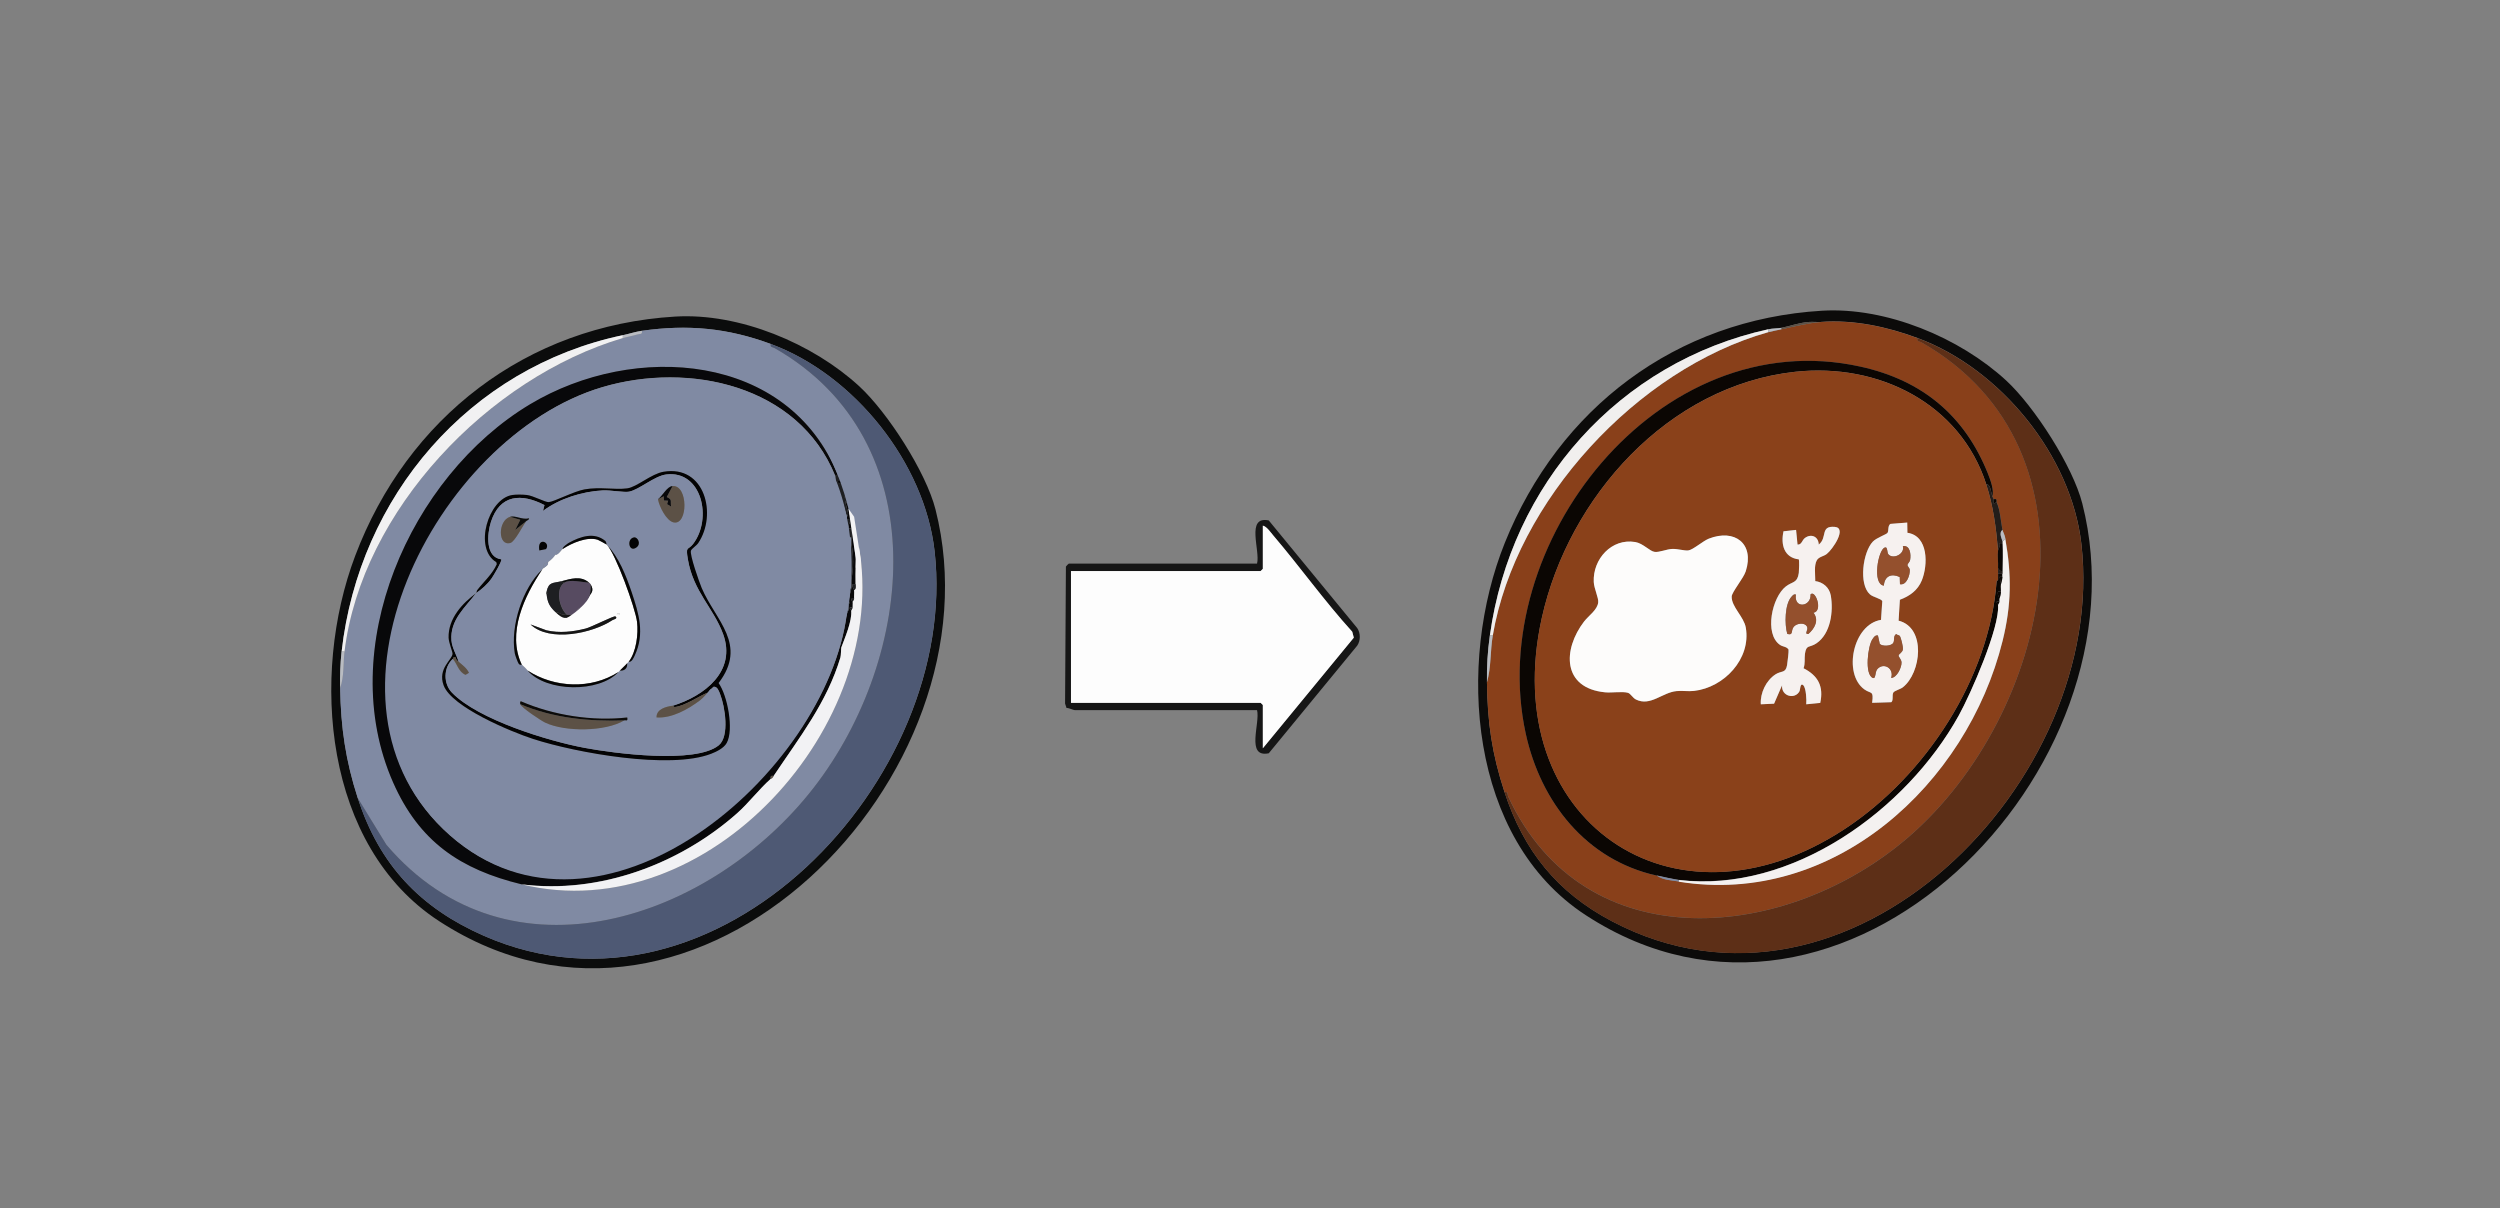 <?xml version="1.0" encoding="UTF-8"?>
<svg id="Layer_1" xmlns="http://www.w3.org/2000/svg" version="1.1" viewBox="0 0 448 216.5">
  <rect x="0" y="0" width="448" height="216.5" fill="#808080" stroke="none"/>
  <!-- Generator: Adobe Illustrator 29.2.1, SVG Export Plug-In . SVG Version: 2.1.0 Build 116)  -->
  <defs>
    <style>
      .st0 {
        fill: #8a411a;
      }

      .st1 {
        fill: #0c0b0a;
      }

      .st2 {
        fill: #b9bcc2;
      }

      .st3 {
        fill: #231d1a;
      }

      .st4 {
        fill: #574b61;
      }

      .st5 {
        fill: #5d2f17;
      }

      .st6 {
        fill: #f1efee;
      }

      .st7 {
        fill: #5c5146;
      }

      .st8 {
        fill: #f1f1f2;
      }

      .st9 {
        fill: #050505;
      }

      .st10 {
        fill: #f4f1f0;
      }

      .st11 {
        fill: #030304;
      }

      .st12 {
        fill: #94502d;
      }

      .st13 {
        fill: #89401a;
      }

      .st14 {
        fill: #fdfcfb;
      }

      .st15 {
        fill: #f6f1ef;
      }

      .st16 {
        fill: #808aa4;
      }

      .st17 {
        fill: #08080a;
      }

      .st18 {
        fill: #4e5974;
      }

      .st19 {
        fill: #1e1f22;
      }

      .st20 {
        fill: #0b0603;
      }

      .st21 {
        fill: #f2f2f4;
      }

      .st22 {
        fill: #808aa3;
      }

      .st23 {
        fill: #0b0c0c;
      }

      .st24 {
        fill: #fdfdfd;
      }

      .st25 {
        fill: #161616;
      }
    </style>
  </defs>
  <g>
    <path class="st23" d="M121,56.73c11.47-.69,24.65,4.81,33,12.51,5.07,4.68,11.95,15.38,13.64,22.05,12.13,47.67-42.77,103.87-88.98,73.76-20.6-13.43-23.1-44.01-15.02-65.42,9.34-24.75,30.71-41.3,57.36-42.9ZM115.02,59.28c-1.16.17-2.29.55-3.41.79-27.51,5.78-47.26,28.9-50.39,56.69-.25,2.24-.3,4.43-.26,6.56.12,7.06.98,12.97,3.15,19.68,3.87,11.96,11.16,19.69,22.66,24.72,41.66,18.22,85.31-28.09,80.72-68.91-1.79-15.88-14.44-31.66-29.36-37.17-7.76-2.87-14.87-3.54-23.1-2.36Z"/>
    <path class="st1" d="M326.51,55.68c11.47-.69,24.65,4.81,33,12.51,5.06,4.67,11.95,15.4,13.64,22.05,12.13,47.66-42.79,103.86-88.98,73.76-21-13.69-23.19-45.14-14.5-66.74,9.7-24.11,30.64-40,56.84-41.58ZM326.3,57.7c-.74.03-1.49-.06-2.23,0-1.74.14-3.49.79-4.86,1.05-.69.13-1.56.09-2.36.26-26.78,5.91-46.1,27.78-49.87,54.85-.42,2.99-.56,5.5-.52,8.4.09,7.24.9,12.82,3.15,19.68,3.44,10.51,9.4,17.95,19.25,23.14,42.36,22.33,88.99-25.13,84.13-67.6-1.81-15.86-14.5-31.38-29.36-36.91-5.47-2.03-11.45-3.32-17.32-2.89Z"/>
    <path class="st25" d="M225.25,127.25h-32.68c-.24,0-1.04-.41-1.45-.38l-.26-.79.15-24.55c.06-.12.48-.53.52-.53h33.73c.62-2.31-2.07-8.6,2.1-7.74l15.86,19.3c.6.89.61,2.23,0,3.13l-15.86,19.3c-4.18.86-1.49-5.44-2.1-7.74ZM226.3,134.08l16.3-19.82-.28-1.06c-5.01-5.52-9.36-11.64-14.19-17.3-.47-.55-1.16-1.58-1.83-1.71v7.74l-.39.39h-33.99v23.62h33.99l.39.39v7.74Z"/>
    <path class="st22" d="M138.12,61.64c-.14.65.34.53.69.74,29.12,16.6,25.21,55.3,7.02,78.76-18.28,23.58-54.53,36.11-76.59,10.24l-5.14-8.38c-2.17-6.71-3.03-12.62-3.15-19.68.74-2.08.52-4.39.79-6.56,3.08-25.31,25.88-49.07,49.87-56.17.85-.25,1.77-.4,2.63-.66.43-.13.93.06.78-.65,8.22-1.17,15.33-.5,23.1,2.36ZM93.5,158.48c33.38,8.11,66.27-28.64,60.37-60.89-.19-1.05-.33-1.9-.79-2.89-.07-.16-.04-.41-.26-.52-.08-.49-.28-1.12-.26-1.57,0-.2.81-.92-.26-.79,0-.17,0-.35,0-.52-.05-1.44-.28-3.75-1.57-4.72-.03-.16.04-.39,0-.52-.12-.39-.46-.61-.52-.79-8.83-22.08-36.48-24.02-55.2-12.81-21.61,12.94-35.1,43.83-24.55,67.76,4.68,10.61,12.03,15.6,23.06,18.28Z"/>
    <path class="st18" d="M64.1,143l5.14,8.38c22.06,25.87,58.3,13.34,76.59-10.24,18.19-23.46,22.1-62.16-7.02-78.76-.35-.2-.84-.08-.69-.74,14.93,5.51,27.58,21.29,29.36,37.17,4.59,40.82-39.06,87.13-80.72,68.91-11.49-5.03-18.78-12.76-22.66-24.72Z"/>
    <path class="st8" d="M111.61,60.06v.52c-23.99,7.09-46.79,30.85-49.87,56.17h-.52c3.13-27.79,22.88-50.91,50.39-56.69Z"/>
    <path class="st2" d="M61.74,116.75c-.26,2.17-.05,4.48-.79,6.56-.04-2.13.01-4.32.26-6.56h.52Z"/>
    <path class="st2" d="M115.02,59.28c.15.7-.35.52-.78.65-.86.26-1.78.41-2.63.66v-.52c1.13-.24,2.25-.62,3.41-.79Z"/>
    <path class="st13" d="M343.62,60.59c-.14.65.34.53.69.74,33.9,19.32,23.07,66.69-2.26,88.63-21.64,18.74-58.02,22.48-71.78-7.24-.18-.38.06-.93-.66-.77-2.25-6.87-3.06-12.44-3.15-19.68.78-2.71.57-5.61,1.05-8.4,4.11-24.1,25.93-47.73,49.34-54.33.67-.19,1.64-.36,2.36-.52,2.17-.49,4.9-1.15,7.09-1.31,5.87-.43,11.85.85,17.32,2.89ZM296.9,156.91c1.15.82,2.62.84,3.94,1.05,27.71,4.49,51.66-17.41,58.04-43.14,1.59-6.4,1.64-11.78.49-18.28-.13-.71-.46-1.23-.52-1.57-.32-1.65-.39-3.51-1.05-4.99-.1-.23.22-.67-.52-.52-.03-.12-.2-.3-.26-.52.4-1.01-.38-3.07-.78-4.07-4.13-10.32-11.68-16.69-22.84-19.16-36.2-7.99-67.36,31.87-59.98,65.75,2.68,12.3,10.84,22.65,23.49,25.46Z"/>
    <path class="st5" d="M343.62,60.59c14.86,5.53,27.55,21.05,29.36,36.91,4.86,42.46-41.77,89.93-84.13,67.6-9.85-5.19-15.8-12.63-19.25-23.14.72-.16.48.39.66.77,13.76,29.71,50.14,25.98,71.78,7.24,25.34-21.94,36.16-69.31,2.26-88.63-.35-.2-.84-.08-.69-.74Z"/>
    <path class="st6" d="M316.85,59.01v.52c-23.41,6.6-45.23,30.23-49.34,54.33h-.52c3.77-27.08,23.08-48.94,49.87-54.85Z"/>
    <path class="st2" d="M267.51,113.87c-.48,2.79-.27,5.69-1.05,8.4-.03-2.9.11-5.41.52-8.4h.52Z"/>
    <path class="st7" d="M326.3,57.7c-2.19.16-4.91.82-7.09,1.31v-.26c1.37-.26,3.11-.91,4.86-1.05.74-.06,1.49.03,2.23,0Z"/>
    <path class="st2" d="M319.21,58.75v.26c-.72.16-1.69.34-2.36.52v-.52c.8-.18,1.67-.13,2.36-.26Z"/>
    <path class="st24" d="M226.3,134.08v-7.74l-.39-.39h-33.99v-23.62h33.99l.39-.39v-7.74c.67.13,1.36,1.16,1.83,1.71,4.83,5.67,9.18,11.78,14.19,17.3l.28,1.06-16.3,19.82Z"/>
    <path class="st17" d="M93.5,158.48c-11.03-2.68-18.38-7.67-23.06-18.28-10.55-23.93,2.94-54.81,24.55-67.76,18.71-11.21,46.37-9.27,55.2,12.81h-.52c-6.6-16.27-26.23-20.48-41.73-15.88-29.98,8.9-53.71,57.05-27.3,80.31s67.44-10.88,71.13-39.77l.26-.52v-1.05c.15-.09.2-.19.22-.36.03-.21-.23-.15-.22-.16.07-.43.21-.84.26-1.31.02-.18.23-.5.26-1.05.03-.51.01-1.06,0-1.57.44-1.97.44-4.59,0-6.56.02-.35-.01-.7,0-1.05.02-.52,0-1.05,0-1.58h-.52c.01-.17-.01-.35,0-.52,0-.13.48-.62.26-1.05h-.52c0-.18,0-.35,0-.53,0-.03.24-.16.21-.56-.04-.71-.5-1.56-.47-2.32l.78,1.57c0,.17,0,.35,0,.52,0,.29-.06.66.26.79-.02.45.18,1.08.26,1.57.04.27-.1.66.26.79-.43.93.23,2.09.26,2.62.13,2.35-.07,4.74,0,7.09h-.52c-.22.44.24.9.26,1.05.06.51-.04,1.06,0,1.57h-.52c-.11.29.25.48.26.52.05.32-.03.71,0,1.05h-.52c-.1.27.26.49.26.52.17,1.96-1.2,5.02-1.77,6.61-.06.17-.06,1.47-.16,1.79-2.43,8.11-7.37,14.37-11.98,21.26-.47-.1-.6.06-.52.52-2.05,1.81-3.93,4.31-6.03,6.17-10.31,9.13-24.73,14.5-38.59,12.73Z"/>
    <path class="st21" d="M153.86,97.59c5.91,32.25-26.99,69-60.37,60.89,13.86,1.78,28.27-3.59,38.59-12.73,2.1-1.86,3.98-4.36,6.03-6.17.35-.31.05.19.52-.52,4.6-6.88,9.55-13.14,11.98-21.26.1-.32.1-1.62.16-1.79.58-1.59,1.95-4.65,1.77-6.61l.26-.52c-.03-.34.05-.73,0-1.05l.26-.52c-.04-.51.06-1.07,0-1.57.38-.18.27-.71.26-1.05-.07-2.35.13-4.74,0-7.09h.52Z"/>
    <path class="st19" d="M150.19,85.26c.07.17.41.4.52.79h-.52c-.2.8.38.42.52.52,1.3.98,1.52,3.29,1.57,4.72l-.78-1.57c-.03.76.43,1.61.47,2.32.02.4-.21.53-.21.56-.62-2.13-1.21-4.21-1.98-6.3-.13-.36-.04-.87-.12-1.05h.52ZM151.37,88.93v.26c.17-.09.17-.17,0-.26Z"/>
    <path class="st2" d="M153.86,97.59h-.52c-.03-.53-.69-1.69-.26-2.62v-.26c.46.99.6,1.84.79,2.89Z"/>
    <path class="st19" d="M152.29,91.82c1.07-.14.27.59.26.79-.33-.12-.27-.5-.26-.79Z"/>
    <path class="st17" d="M150.71,86.05c.04.14-.03.36,0,.52-.14-.11-.72.28-.52-.52h.52Z"/>
    <path class="st19" d="M153.08,94.71v.26c-.37-.13-.22-.52-.26-.79.22.12.19.37.26.52Z"/>
    <path class="st20" d="M296.9,156.91c-12.65-2.8-20.81-13.16-23.49-25.46-7.39-33.88,23.78-73.75,59.98-65.75,11.16,2.46,18.7,8.84,22.84,19.16.4,1,1.18,3.07.78,4.07-.2-.68-.35-2.3-1.05-2.1-4.69-14.58-19.36-21.83-34.25-20.21-22.8,2.48-40.59,22.45-45.41,44.09-8.01,35.99,23.36,58.19,54.34,37.8,14.45-9.51,25.87-26.98,27.16-44.36,0-.02.25-.07.26-.26.02-.35-.02-.7,0-1.05h.79c0,.17,0,.35,0,.52h-.52s.26,1.31.26,1.31c-.06.57.02.89,0,1.31h-.52c-.23.53.21,1.03.26,1.31.03.16-.02.36,0,.52h-.52c-.1.27.26.49.26.52.36,4.04-4.91,16.02-7.04,19.86-9.41,16.97-29.92,31.88-50.17,29.48-.82-.1-2.99-.58-3.94-.79Z"/>
    <path class="st10" d="M300.84,157.96v-.26c20.25,2.4,40.77-12.51,50.17-29.48,2.13-3.84,7.4-15.82,7.04-19.86l.26-.52c-.02-.17.03-.36,0-.52.12-.43.24-.86.26-1.31.02-.42-.06-.74,0-1.31.02-.22.23-.69.26-1.31,0-.17,0-.35,0-.52s0-.35,0-.52c.04-1.6.08-3.4,0-4.99,0-.09,0-.18,0-.26l.52-.52c1.15,6.49,1.1,11.87-.49,18.28-6.38,25.73-30.32,47.63-58.04,43.14Z"/>
    <path class="st3" d="M355.96,86.83c.7-.2.85,1.42,1.05,2.1.07.23.23.41.26.52.06.2-.04.54,0,.79l.52-.26c.66,1.48.73,3.34,1.05,4.99-.75.56-.03,1.71,0,2.1,0,.09,0,.18,0,.26h-.52c.21.5-.24,1.07-.27,1.31-.35-4.07-.85-7.92-2.1-11.81Z"/>
    <path class="st22" d="M300.84,157.7v.26c-1.32-.21-2.78-.23-3.94-1.05.95.21,3.12.69,3.94.79Z"/>
    <path class="st2" d="M359.37,96.54l-.52.52c-.03-.39-.75-1.54,0-2.1.07.34.4.86.52,1.57Z"/>
    <path class="st20" d="M357.27,89.46c.75-.15.42.3.52.52l-.52.26c-.04-.24.06-.59,0-.79Z"/>
    <path class="st22" d="M151.76,109.93c-3.69,28.88-44.24,63.46-71.13,39.77s-2.68-71.41,27.3-80.31c15.5-4.6,35.13-.39,41.73,15.88.08.19-.02.69.12,1.05.77,2.08,1.36,4.17,1.98,6.3,0,.17,0,.35,0,.52-.02.34-.11.88.26,1.05-.01.17.01.35,0,.52-.04.52.02,1.06,0,1.58h.52c-.01.35.02.7,0,1.05-.11,2.28-.05,4.29,0,6.56.01.52.03,1.06,0,1.57h-.52s.26,1.05.26,1.05c-.05.47-.2.88-.26,1.31l-.26.37.26.16v1.05h-.52s.26.52.26.52ZM85.36,106.26c-2.51,1.79-5.1,4.58-5,8.01.02.87.73,2.57.71,2.88-.06,1.09-2.69,2.65-1.61,5.64,1.42,3.93,12.16,8.38,16.08,9.64,7.67,2.48,24.48,5.52,31.88,2.64.96-.37,2.27-1.01,2.78-1.94,1.31-2.36.14-8.49-1.46-10.73,5.27-6.9-.52-11.19-3.02-17.01-.42-.99-2.22-6.08-1.93-6.73.16-.36.99-.88,1.3-1.34,3.42-5.07,1.24-14.05-6.22-12.78-2.19.37-4.77,2.74-6.48,2.97-2.26.31-4.89-.31-7.68.19-1.86.33-5.49,2.22-6.4,2.28-.66.04-2.74-1.14-3.94-1.28-.74-.08-1.85-.11-2.57,0-4.35.63-7,9.62-2.89,12.04l.09.36c-.83,1.86-2.37,3.15-3.51,4.65-.13.17-.09.44-.14.51Z"/>
    <path class="st19" d="M152.55,103.89c-.05-2.27-.11-4.28,0-6.56.44,1.97.44,4.59,0,6.56Z"/>
    <path class="st19" d="M152.03,94.71h.52c0,.52.02,1.05,0,1.57h-.52c.02-.52-.04-1.06,0-1.57Z"/>
    <path class="st19" d="M153.34,104.68c0,.34.12.87-.26,1.05-.02-.15-.48-.61-.26-1.05h.52Z"/>
    <path class="st19" d="M152.55,105.47c-.04.55-.24.87-.26,1.05l-.26-1.05h.52Z"/>
    <path class="st19" d="M151.76,93.13h.52c.22.43-.25.92-.26,1.05-.38-.17-.28-.71-.26-1.05Z"/>
    <path class="st19" d="M152.81,108.88l-.26.52s-.37-.25-.26-.52h.52Z"/>
    <path class="st19" d="M152.03,108.35l-.26-.16.26-.37s.26-.05.22.16c-.03.17-.08.27-.22.36Z"/>
    <path class="st19" d="M153.08,107.3l-.26.52s-.37-.24-.26-.52h.52Z"/>
    <path class="st7" d="M138.64,139.06c-.48.71-.18.22-.52.52-.07-.46.06-.62.52-.52Z"/>
    <polygon class="st19" points="152.03 109.4 151.76 109.93 151.5 109.41 152.03 109.4"/>
    <path class="st17" d="M151.37,88.93c.17.09.17.17,0,.26v-.26Z"/>
    <path class="st0" d="M357.79,104.16c-1.29,17.38-12.71,34.85-27.16,44.36-30.98,20.39-62.35-1.81-54.34-37.8,4.82-21.64,22.61-41.6,45.41-44.09,14.89-1.62,29.56,5.63,34.25,20.21,1.25,3.89,1.75,7.74,2.1,11.81-.12.97.06,2.14,0,3.15-.03.44,0,.91,0,1.05-.02.35.02.7,0,1.05l-.26.26ZM341.78,93.66l-3.05.24c-.5.4-.24,1.17-.5,1.6-.16.27-1.97.87-2.63,1.57-1.79,1.87-2.58,7.63-.52,9.46.56.5,2.07.78,2.21,1.22l-.23,3.35c-5.02.79-6.85,9.65-2.99,12.45,1.19.86,1.71.1,1.4,2.41l3.43-.11c.43-.31.09-1.25.37-1.73.19-.32,1.27-.6,1.69-.93,3.3-2.57,4.24-10.69-.75-11.95l.23-3.75c1.75-.65,3.21-1.68,3.93-3.46,1.13-2.78,1.21-7.99-2.58-8.54l-.03-1.81ZM325.28,104.13c.02-1.07-.26-2.8.28-3.73.37-.64,1.22-.69,1.77-1.12,1.07-.83,3.68-4.66,1.46-4.86-2.7-.24-1.28,1.93-2.89,3.17-.02-1.44-1.34-2.03-2.49-1.17-.51.38-.56,1.23-1.31,1.17l-.26-2.63-2.25.25c-.51,2.34.07,4.72,2.74,5.03.1.12.06,2.06,0,2.44-.27,1.86-1.14,1.5-2.32,2.41-2.49,1.93-3.91,8.48-1.06,10.47.51.36,1.2.29,1.54.84.07.21-.19,2.43-.27,2.83-.26,1.45-1.01.92-2.06,1.61-1.69,1.1-2.77,3.36-2.64,5.37l2.38-.11,1.43-3.3c-.17,2.01,2.35,2.59,3.14,1.04.11-.21.09-1.57.66-1.04.51.48.61,2.68.53,3.41l2.51-.25c.65-2.97-.41-4.89-2.99-6.21.32-.84.13-1.73.25-2.58.25-1.74.8-1.03,2.05-1.88,2.58-1.74,3.07-5.76,2.58-8.58-.25-1.43-1.39-2.4-2.8-2.58ZM283.89,111.35c-3.91,5.1-3.92,11.96,3.73,12.72,1.19.12,3.14-.2,4.11.09.49.14.84.91,1.43,1.2,2.61,1.28,4.69-1.26,7.29-1.51,1.02-.1,2.09.08,3.12-.03,5.37-.6,10.24-5.73,9.28-11.33-.34-1.95-2.6-3.76-2.53-5.59.03-.8,2.12-3.28,2.52-4.52,1.61-4.98-1.99-7.66-6.63-5.84-1.05.41-2.86,2.02-3.69,2.11-.73.07-1.85-.32-2.87-.27s-2.25.62-3.12.53-2.06-1.53-3.5-1.77c-4.22-.7-7.62,3.06-7.43,7.16.06,1.18.87,2.83.8,3.64-.13,1.36-1.75,2.42-2.51,3.42Z"/>
    <path class="st3" d="M358.06,101.79c.2.33.35.62.79.52,0,.17,0,.35,0,.52h-.79c0-.14-.03-.61,0-1.05Z"/>
    <path class="st20" d="M358.84,103.37c-.03.62-.24,1.1-.26,1.31l-.26-1.31h.52Z"/>
    <path class="st20" d="M358.58,105.99c-.02.45-.14.88-.26,1.31-.05-.28-.49-.78-.26-1.31h.52Z"/>
    <path class="st20" d="M358.32,107.83l-.26.52s-.37-.25-.26-.52h.52Z"/>
    <path class="st3" d="M357.79,104.16l.26-.26c-.01.19-.26.24-.26.26Z"/>
    <path class="st20" d="M358.84,97.33c.08,1.58.04,3.39,0,4.99-.44.09-.58-.2-.79-.52.06-1.01-.12-2.18,0-3.15.03-.25.47-.81.27-1.31h.52Z"/>
    <path class="st11" d="M85.36,106.26c-1.93,2.55-4.73,4.81-4.44,8.5.11,1.33.92,2.59,1.29,3.84-.27-.24-.54-.32-.53-.78h-.39c-.11.03-.09.22-.13.26-1.72,1.58-1.7,4.45-.14,6.05,4.69,4.83,17.14,8.64,23.72,9.88,5.31,1,19.88,2.92,24.06-.44,2-1.61,1.12-6.98.26-9.18-.2-.5-.49-1.42-1.17-1.32-.13.02-.2.22-.26.26-.49.29-.5.5-.79.79-1.71.69-4.1,2.4-5.91,2.59-.19.02-.36-.24-.39-.23,5.7-1.76,11.49-6.19,9.05-12.86-1.71-4.67-5.32-7.59-6.31-13.37-.43-2.52,0-1.55.93-2.77,3.5-4.55,1.57-13.26-4.83-12.45-2.11.27-4.84,2.74-6.65,3.08-.89.17-3.36-.29-4.67-.23-3.68.18-7.8,1.46-10.75,3.68l.27-1.05c-4.17-2.16-8-1.9-9.59,3.01-.7,2.15-1.03,6.34,1.85,6.71.21.23-1.41,2.95-1.72,3.4-.73,1.05-1.7,1.89-2.74,2.63.05-.07.02-.35.14-.51,1.14-1.5,2.68-2.79,3.51-4.65l-.09-.36c-4.11-2.42-1.46-11.42,2.89-12.04.72-.1,1.84-.08,2.57,0,1.21.14,3.28,1.32,3.94,1.28.91-.06,4.54-1.95,6.4-2.28,2.79-.5,5.42.12,7.68-.19,1.7-.23,4.29-2.6,6.48-2.97,7.46-1.27,9.64,7.71,6.22,12.78-.31.46-1.15.98-1.3,1.34-.29.65,1.51,5.74,1.93,6.73,2.49,5.82,8.29,10.11,3.02,17.01,1.6,2.24,2.76,8.37,1.46,10.73-.51.93-1.82,1.57-2.78,1.94-7.4,2.88-24.21-.16-31.88-2.64-3.92-1.27-14.66-5.71-16.08-9.64-1.08-2.99,1.55-4.55,1.61-5.64.02-.31-.69-2.01-.71-2.88-.09-3.43,2.49-6.21,5-8.01Z"/>
    <path class="st14" d="M283.89,111.35c.76-1,2.38-2.06,2.51-3.42.08-.81-.74-2.45-.8-3.64-.19-4.11,3.21-7.87,7.43-7.16,1.44.24,2.61,1.68,3.5,1.77s2.12-.49,3.12-.53,2.14.34,2.87.27c.83-.08,2.64-1.69,3.69-2.11,4.63-1.82,8.23.86,6.63,5.84-.4,1.25-2.49,3.73-2.52,4.52-.07,1.83,2.2,3.63,2.53,5.59.96,5.6-3.91,10.72-9.28,11.33-1.03.12-2.09-.07-3.12.03-2.6.25-4.68,2.79-7.29,1.51-.58-.29-.94-1.05-1.43-1.2-.97-.29-2.92.03-4.11-.09-7.65-.75-7.64-7.62-3.73-12.72Z"/>
    <path class="st15" d="M341.78,93.66l.03,1.81c3.78.55,3.71,5.76,2.58,8.54-.73,1.78-2.19,2.82-3.93,3.46l-.23,3.75c4.99,1.26,4.06,9.38.75,11.95-.42.33-1.51.61-1.69.93-.28.48.06,1.42-.37,1.73l-3.43.11c.31-2.31-.21-1.54-1.4-2.41-3.86-2.8-2.03-11.66,2.99-12.45l.23-3.35c-.14-.44-1.66-.72-2.21-1.22-2.06-1.82-1.27-7.59.52-9.46.66-.69,2.48-1.3,2.63-1.57.25-.43,0-1.2.5-1.6l3.05-.24ZM340.47,104.68c1.19.27,1.82-1.66,1.77-2.55-.02-.4-.46-.63-.41-.94.03-.2.4-.48.47-.85.18-1,0-2.69-1.3-2.48.39,1.39-1.69,2.41-2.56,1.51-.34-.35-.11-1.49-.71-1.25-1.17.47-2.26,6.56-.14,6.82.13-1.71,1.35-2.25,2.85-1.54l.04,1.27ZM340.41,113.93c-.12-.13-.46-.12-.6-.32-.58.37-.26,1.11-.52,1.57-.35.61-1.95.69-2.43.2l-.33-1.51c-.52-.09-.76.34-1,.7-.79,1.15-1.45,6.28.09,6.91.57.23.36-1.06.79-1.56,1.1-1.29,3.06-.19,2.49,1.56,1.04-.03,1.88-1.88,1.86-2.77-.02-.59-.57-.99-.52-1.27s.69-.51.77-1.1c.05-.39-.35-2.16-.59-2.42Z"/>
    <path class="st15" d="M325.28,104.13c1.41.18,2.55,1.15,2.8,2.58.49,2.82,0,6.84-2.58,8.58-1.26.85-1.8.14-2.05,1.88-.12.85.07,1.74-.25,2.58,2.58,1.32,3.64,3.23,2.99,6.21l-2.51.25c.08-.73-.02-2.94-.53-3.41-.57-.53-.55.83-.66,1.04-.79,1.56-3.31.98-3.14-1.04l-1.43,3.3-2.38.11c-.13-2.01.94-4.27,2.64-5.37,1.05-.68,1.8-.16,2.06-1.61.07-.4.34-2.62.27-2.83-.34-.55-1.03-.48-1.54-.84-2.85-1.98-1.43-8.53,1.06-10.47,1.17-.91,2.05-.55,2.32-2.41.05-.38.1-2.32,0-2.44-2.67-.32-3.26-2.69-2.74-5.03l2.25-.25.26,2.63c.75.06.81-.79,1.31-1.17,1.15-.86,2.46-.26,2.49,1.17,1.61-1.24.19-3.41,2.89-3.17,2.22.2-.4,4.03-1.46,4.86-.55.43-1.4.48-1.77,1.12-.54.93-.26,2.66-.28,3.73ZM321.83,106.52c-.42-.09-.54.13-.79.39-1.25,1.32-1.27,5-.77,6.68,1.16.3.59-.62,1.17-1.3.54-.63,1.95-.83,2.37,0,.3.59-.59,1.38.24,1.3,1.13-.98,1.95-2.48.91-3.8,1.74-.29.36-4.17-.52-3.29.14,2.25-3.03,2.66-2.63,0Z"/>
    <path class="st16" d="M85.36,106.26c1.04-.74,2.01-1.59,2.74-2.63.32-.45,1.93-3.17,1.72-3.4-2.88-.36-2.55-4.55-1.85-6.71,1.6-4.91,5.42-5.17,9.59-3.01l-.27,1.05c2.95-2.22,7.08-3.5,10.75-3.68,1.31-.07,3.78.39,4.67.23,1.81-.34,4.54-2.81,6.65-3.08,6.4-.82,8.33,7.89,4.83,12.45-.94,1.22-1.36.25-.93,2.77.99,5.78,4.6,8.71,6.31,13.37,2.44,6.67-3.35,11.1-9.05,12.86-1.21.16-2.92.6-2.89,2.1,2.73.2,5.69-1.46,7.81-3.08.56-.43,1.05-1.06,1.37-1.38.28-.28.29-.5.79-.79l.26-.26c.69-.1.98.82,1.17,1.32.87,2.2,1.74,7.57-.26,9.18-4.18,3.36-18.75,1.44-24.06.44-6.57-1.24-19.02-5.05-23.72-9.88-1.56-1.6-1.57-4.47.14-6.05.81.96,1,2.33,2.27,2.86l.61-.36c-.41-.87-1.14-1.36-1.83-1.97-.37-1.25-1.19-2.51-1.29-3.84-.29-3.68,2.51-5.95,4.44-8.5ZM120.53,87.1c-1.02.07-1.79,1.77-2.62,2.36.21,1.26,1.49,3.89,2.82,4.16,2.59.52,2.6-6.72-.19-6.52ZM91.4,92.61c-2.22.69-2.21,5.36.08,4.68.79-.24,2.18-3.04,2.81-3.89.11-.15.55-.21.52-.52-1.22.32-2.48-.56-3.41-.27ZM108.72,97.59c-.06-.06-.04-.49-.25-.66-1.98-1.67-4.49-.78-6.51.32-.13.07-1.27.84-1.12,1.12-.09.06-.16.19-.26.26-1.04-.2-.83.5-1.05.79-.46.61-.7.85-1.31,1.31-.29.22-.99,0-.79,1.05-.09.08-.17.18-.26.26-3.51,3.3-5.74,10.11-4.92,15.03.05.32.54,1.65.71,1.87.22.28.51.13.54.17.46.41.64.58,1.05,1.05,3.39,3.89,12.81,3.99,16.27.26.08-.09.18-.17.26-.26.85.08,1.39-.45,1.31-1.31.08-.1.19-.17.26-.26.57.11.92-.75,1.09-1.14,1.82-3.92.73-7.48-.56-11.34-1.04-3.09-2.33-6.31-4.47-8.52ZM113.61,96.3c-1.39.25-.91,2.82.46,1.79.9-.68.16-1.9-.46-1.79ZM96.65,98.64l1.2-.24c.9-1.27-1.64-2.28-1.2.24ZM93.24,126.2c.19.6,3.71,2.94,4.45,3.29,3.58,1.7,10.82,1.63,14.18-.4.2-.12.69.29.52-.52-6.26.7-13.23-.38-19.03-2.89-.21-.02-.17.39-.13.52Z"/>
    <path class="st7" d="M126.83,124.1c-.32.32-.81.95-1.37,1.38-2.13,1.62-5.09,3.28-7.81,3.08-.03-1.5,1.68-1.93,2.89-2.1.03,0,.21.25.39.23,1.81-.19,4.2-1.9,5.91-2.59Z"/>
    <path class="st7" d="M81.16,118.07s.02-.23.13-.26h.39c0,.47.27.55.53.79.69.61,1.43,1.1,1.83,1.97l-.61.36c-1.27-.53-1.45-1.9-2.27-2.86Z"/>
    <path class="st7" d="M127.62,123.31c.07-.04.13-.24.26-.26l-.26.26Z"/>
    <path class="st12" d="M340.41,113.93c.24.26.65,2.03.59,2.42-.08.59-.72.82-.77,1.1s.5.68.52,1.27c.03.88-.82,2.73-1.86,2.77.57-1.75-1.39-2.85-2.49-1.56-.43.51-.23,1.79-.79,1.56-1.54-.63-.88-5.75-.09-6.91.25-.36.48-.79,1-.7l.33,1.51c.48.49,2.09.41,2.43-.2.26-.46-.06-1.2.52-1.57.14.19.48.18.6.32Z"/>
    <path class="st12" d="M340.47,104.68l-.04-1.27c-1.5-.71-2.72-.17-2.85,1.54-2.12-.26-1.04-6.35.14-6.82.6-.24.37.9.71,1.25.88.9,2.95-.12,2.56-1.51,1.3-.21,1.48,1.48,1.3,2.48-.07.37-.44.65-.47.85-.05.31.39.54.41.94.05.89-.58,2.82-1.77,2.55Z"/>
    <path class="st12" d="M321.83,106.52c-.41,2.65,2.77,2.25,2.63,0,.88-.88,2.26,3,.52,3.29,1.04,1.32.22,2.82-.91,3.8-.84.07.06-.71-.24-1.3-.42-.82-1.83-.63-2.37,0-.58.68-.01,1.6-1.17,1.3-.5-1.68-.47-5.36.77-6.68.25-.26.36-.48.79-.39Z"/>
    <path class="st24" d="M108.72,97.59c1.59,1.57,5.15,11.44,5.44,13.85.26,2.17-.13,5.38-1.5,7.14-.07.09-.18.16-.26.26-.22.27-.96.94-1.31,1.31-.09.09-.18.17-.26.26-4.91,3.16-11.48,2.85-16.27-.26-.41-.47-.59-.64-1.05-1.05-2.69-5.66.45-12.3,3.67-17.06.09-.08.17-.19.26-.26.37-.3.8-.41.79-1.05.61-.46.85-.7,1.31-1.31.55-.06.76-.56,1.05-.79.1-.08.18-.2.26-.26,1.61-1.06,4.34-2.26,6.26-1.66.16.05,1.55.81,1.62.88ZM100.58,104.16c-1.45.37-2.24.06-2.62,1.84-.11.52-.04.19,0,.52.17,1.43.51,2.15,1.57,3.15,1.36,1.28,1.79,1.33,3.41.52.09-.05.17-.19.26-.26.86-.64.52-.47,1.05-1.05.24-.27.48-.34.79-.79.06-.09.2-.15.26-.26.04-.06-.04-.2,0-.26.11-.2.17-.29.26-.52.35-.9.98-1.09.26-2.36-.05-.09-.18-.19-.26-.26-1.5-1.33-3.29-.7-4.99-.26ZM111.08,109.93h-.52v.26h.52v-.26ZM110.29,110.46c-.22-.18-4.31,1.92-5.3,2.17-2.32.59-4.7.86-7.04.33l-2.87-1.06c3.39,3.24,11.13,1.59,14.7-.79.12-.08,1.03-.23.52-.65Z"/>
    <path class="st7" d="M111.87,129.09c-3.37,2.04-10.61,2.1-14.18.4-.74-.35-4.26-2.69-4.45-3.29,5.85,2.46,12.31,3.12,18.63,2.89Z"/>
    <path class="st7" d="M117.91,89.46l1.05-.53.04.75.75.04-.19.62.71.43c-.18-.95.27-1.25-.78-1.7l1.05-1.97c2.79-.2,2.78,7.04.19,6.52-1.33-.27-2.61-2.9-2.82-4.16Z"/>
    <path class="st7" d="M91.4,92.61l1.84.53-.92,1.83,1.97-1.57c-.64.85-2.02,3.65-2.81,3.89-2.29.68-2.29-3.99-.08-4.68Z"/>
    <path class="st9" d="M108.72,97.59c2.14,2.22,3.43,5.44,4.47,8.52,1.29,3.86,2.39,7.41.56,11.34-.18.38-.53,1.25-1.09,1.14,1.37-1.77,1.76-4.98,1.5-7.14-.29-2.41-3.84-12.28-5.44-13.85-.07-.06-1.46-.83-1.62-.88-1.91-.59-4.65.6-6.26,1.66-.15-.29.99-1.05,1.12-1.12,2.02-1.1,4.52-1.99,6.51-.32.2.17.19.6.25.66Z"/>
    <path class="st1" d="M93.24,126.2c-.04-.13-.08-.55.13-.52,5.8,2.51,12.76,3.59,19.03,2.89.17.82-.33.41-.52.52-6.32.23-12.78-.42-18.63-2.89Z"/>
    <path class="st9" d="M94.55,120.17c4.79,3.11,11.36,3.42,16.27.26-3.46,3.73-12.88,3.62-16.27-.26Z"/>
    <path class="st9" d="M97.17,102.06c-3.22,4.76-6.36,11.4-3.67,17.06-.04-.03-.32.12-.54-.17-.17-.21-.65-1.54-.71-1.87-.82-4.92,1.41-11.72,4.92-15.03Z"/>
    <path class="st17" d="M120.53,87.1l-1.05,1.97c1.06.45.61.75.78,1.7l-.71-.43.19-.62-.75-.04-.04-.75-1.05.53c.83-.59,1.61-2.29,2.62-2.36Z"/>
    <path class="st11" d="M113.61,96.3c.62-.11,1.36,1.11.46,1.79-1.37,1.03-1.85-1.54-.46-1.79Z"/>
    <path class="st23" d="M91.4,92.61c.93-.29,2.2.59,3.41.27.03.31-.42.38-.52.52l-1.97,1.57.92-1.83-1.84-.53Z"/>
    <path class="st11" d="M96.65,98.64c-.44-2.52,2.09-1.51,1.2-.24l-1.2.24Z"/>
    <path class="st9" d="M111.08,120.17c.35-.37,1.1-1.04,1.31-1.31.08.87-.46,1.39-1.31,1.31Z"/>
    <path class="st16" d="M98.22,100.74c.02.64-.42.75-.79,1.05-.2-1.04.5-.83.79-1.05Z"/>
    <path class="st16" d="M100.58,98.64c-.29.23-.5.72-1.05.79.22-.29,0-.99,1.05-.79Z"/>
    <path class="st4" d="M105.57,104.42c.09.08.21.18.26.26.05.81,0,1.6-.26,2.36-.04.13-.28.3-.26.52-.04.07.04.2,0,.26l-.26.26c-.31.45-.54.52-.79.79-.62.03-1.02.44-1.05,1.05-.09.07-.17.22-.26.26-.44,0-.87,0-1.31,0-1.41-1.17-2.16-4.63-.52-5.77.97-.68,3.31-.07,4.46,0Z"/>
    <path class="st19" d="M100.58,104.16l.52.26c-1.63,1.14-.89,4.61.52,5.77-1.32,0-1.09-.36-2.1-.52-1.06-1-1.41-1.72-1.57-3.15l.26-.39-.26-.13c.39-1.78,1.18-1.47,2.62-1.84Z"/>
    <path class="st25" d="M110.29,110.46c.51.41-.4.56-.52.65-3.57,2.39-11.31,4.03-14.7.79l2.87,1.06c2.34.53,4.73.26,7.04-.33.99-.25,5.08-2.35,5.3-2.17Z"/>
    <path class="st23" d="M105.57,104.42c-1.15-.07-3.49-.68-4.46,0l-.52-.26c1.7-.44,3.49-1.06,4.99.26Z"/>
    <path class="st25" d="M99.53,109.67c1.01.17.78.52,2.1.52.44,0,.87,0,1.31,0-1.62.8-2.05.75-3.41-.52Z"/>
    <path class="st4" d="M104.26,108.88c-.53.58-.19.41-1.05,1.05.03-.61.43-1.02,1.05-1.05Z"/>
    <path class="st23" d="M105.57,107.04c.26-.77.31-1.56.26-2.36.72,1.27.09,1.46-.26,2.36Z"/>
    <path class="st25" d="M97.96,106.52c-.04-.33-.11,0,0-.52l.26.13-.26.39Z"/>
    <rect class="st24" x="110.56" y="109.93" width=".52" height=".26"/>
    <path class="st4" d="M105.31,107.57c-.02-.22.22-.4.26-.52-.09.24-.15.33-.26.52Z"/>
    <path class="st25" d="M105.05,108.09l.26-.26c-.06.11-.2.18-.26.26Z"/>
    <path class="st24" d="M105.87,106.46s-.6,1.99-4.23,4.26.95,1.51.95,1.51l3.58-3.82-.3-1.95Z"/>
  </g>
  <path class="st22" d="M146,79s9,11,6,30c-1.74,11.04-6-30-6-30Z"/>
  <path class="st22" d="M144,75c1,0,8,10,9,22s2-16,2-16l-11-6Z"/>
  <polygon class="st21" points="154.3 100.61 153.06 92.61 152.04 91.15 153.38 100.22 153.35 101.73 154.3 101.48 154.3 100.61"/>
</svg>